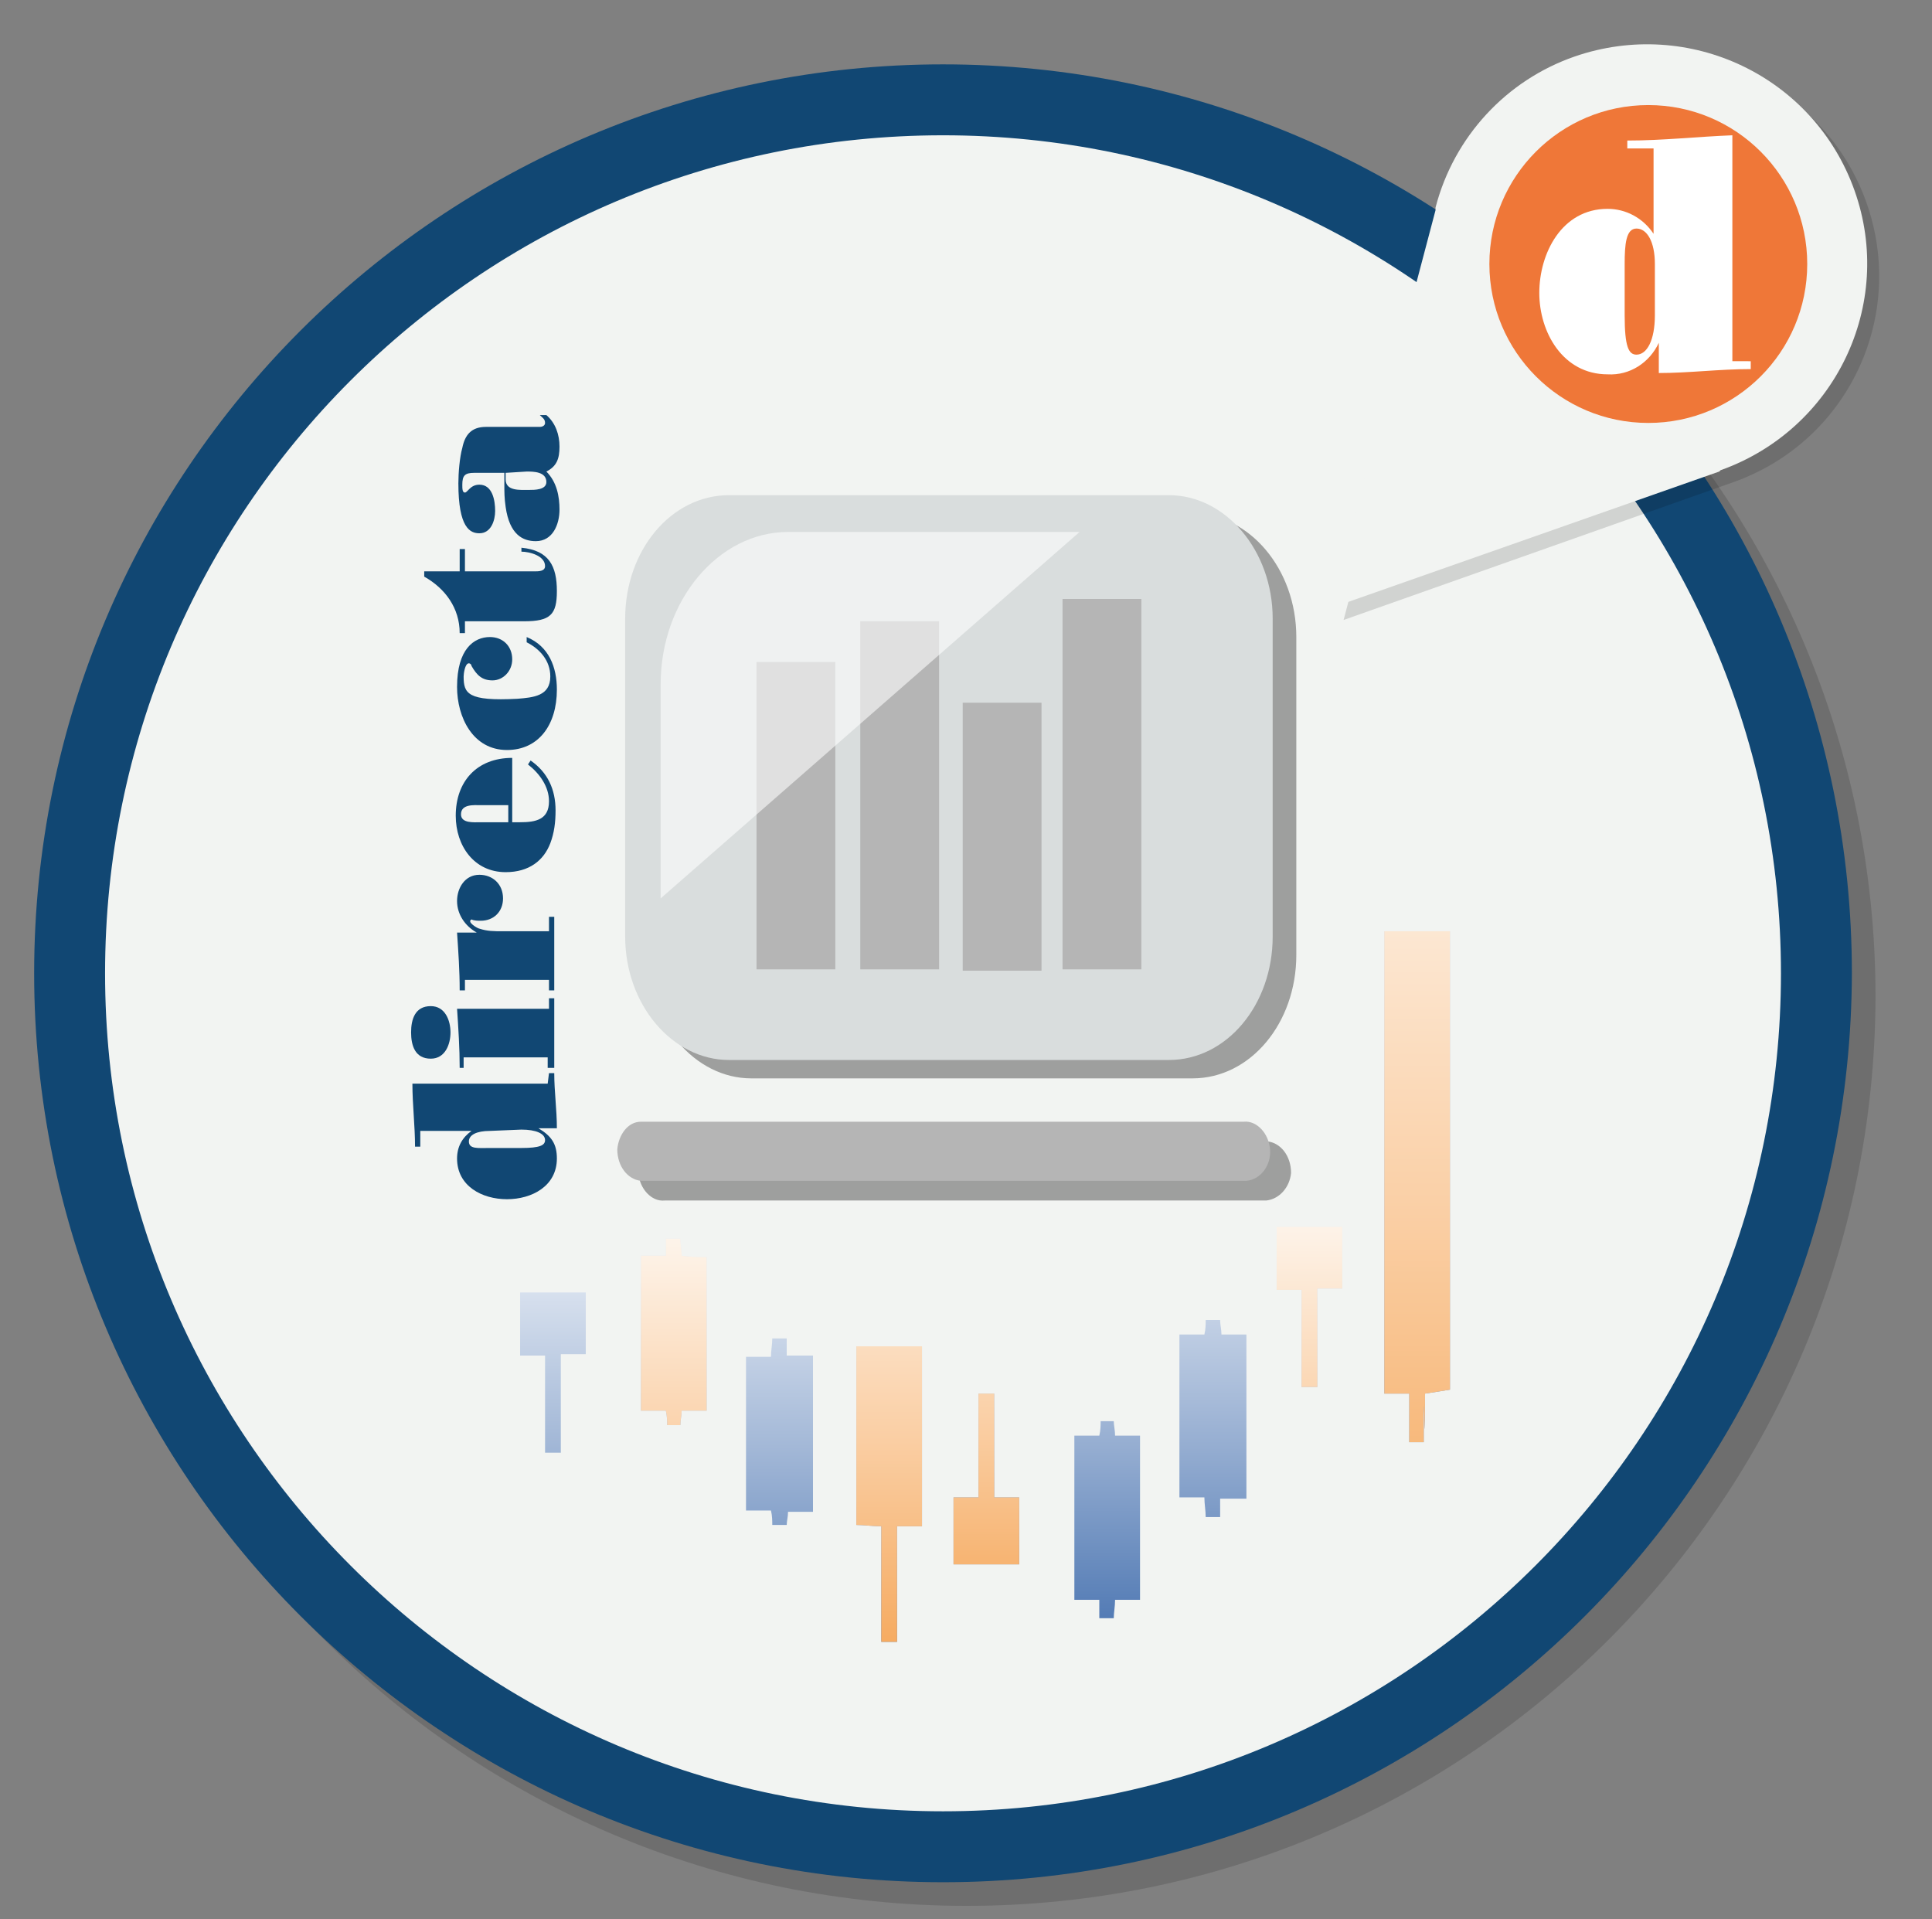 <?xml version="1.0" encoding="utf-8"?>
<!-- Generator: Adobe Illustrator 25.2.2, SVG Export Plug-In . SVG Version: 6.00 Build 0)  -->
<svg version="1.1" id="Livello_1" xmlns="http://www.w3.org/2000/svg" xmlns:xlink="http://www.w3.org/1999/xlink" x="0px" y="0px"
	 width="147.1px" height="146.1px" viewBox="0 0 147.1 146.1" style="enable-background:new 0 0 147.1 146.1;" xml:space="preserve"
	>
<rect x="0" y="0" width="147.1" height="146.1" fill="#808080" stroke="none"/>
<style type="text/css">
	.st0{opacity:0.14;}
	.st1{fill:#010101;}
	.st2{fill:#F2F4F2;}
	.st3{fill:#114773;}
	.st4{fill:#EF7738;}
	.st5{fill:#FFFFFF;}
	.st6{fill:url(#SVGID_1_);}
	.st7{fill:url(#SVGID_2_);}
	.st8{fill:url(#SVGID_3_);}
	.st9{fill:url(#SVGID_4_);}
	.st10{fill:url(#SVGID_5_);}
	.st11{fill:url(#SVGID_6_);}
	.st12{fill:url(#SVGID_7_);}
	.st13{fill:url(#SVGID_8_);}
	.st14{fill:url(#SVGID_9_);}
	.st15{fill:url(#SVGID_10_);}
	.st16{fill:url(#SVGID_11_);}
	.st17{fill:url(#SVGID_12_);}
	.st18{fill:url(#SVGID_13_);}
	.st19{fill:url(#SVGID_14_);}
	.st20{opacity:0.35;}
	.st21{fill:#D9DDDD;}
	.st22{fill:#B5B5B5;}
	.st23{opacity:0.58;}
</style>
<g>
	<g>
		<g id="Livello_1_1_">
			<g>
				<g>
					<g>
						<g class="st0">
							<g>
								<circle class="st1" cx="73.6" cy="76" r="66.5"/>
							</g>
							<g>
								<path class="st1" d="M73.6,145.1c-38.2,0-69.2-31-69.2-69.2s31-69.2,69.2-69.2s69.2,31,69.2,69.2l0,0
									C142.7,114.1,111.8,145.1,73.6,145.1z M73.6,12.1c-35.3,0-63.8,28.6-63.8,63.8s28.6,63.8,63.8,63.8s63.8-28.6,63.8-63.8
									S108.9,12.1,73.6,12.1L73.6,12.1z"/>
							</g>
						</g>
						<g>
							<g>
								<circle class="st2" cx="71.8" cy="74.1" r="66.5"/>
							</g>
							<g>
								<path class="st3" d="M71.8,143.3c-38.2,0-69.2-31-69.2-69.2s31-69.2,69.2-69.2s69.2,31,69.2,69.2l0,0
									C140.9,112.3,110,143.3,71.8,143.3z M71.8,10.3C36.5,10.3,8,38.9,8,74.1s28.6,63.8,63.8,63.8s63.8-28.6,63.8-63.8
									S107,10.3,71.8,10.3z"/>
							</g>
						</g>
					</g>
				</g>
				<g>
					<g>
						<g class="st0">
							<g>
								<path class="st1" d="M132,36.7L132,36.7c8.7-3.1,13.2-12.6,10.1-21.3C139,6.7,129.5,2.2,120.8,5.3
									c-5.2,1.8-9.1,6.1-10.5,11.4l0,0v0.2l0,0l-8,30.3L132,36.7L132,36.7L132,36.7z"/>
							</g>
							<g>
								<circle class="st1" cx="126.4" cy="21" r="12.1"/>
							</g>
						</g>
						<g>
							<g>
								<path class="st2" d="M131,35.8L131,35.8c8.7-3.1,13.3-12.6,10.2-21.3S128.6,1.3,119.9,4.3c-5.2,1.8-9.2,6.1-10.6,11.5l0,0
									V16l0,0l-8,30.3l29.6-10.4l0,0L131,35.8z"/>
							</g>
							<g>
								<circle class="st4" cx="125.5" cy="20.1" r="12.1"/>
							</g>
						</g>
					</g>
					<g>
						<path class="st5" d="M133.3,27.5v0.6c-2.4,0-4.7,0.3-7,0.3v-2.3c-0.7,1.5-2.2,2.5-3.9,2.4c-3.4,0-5.2-3.2-5.2-6.2
							s1.7-6.4,5.2-6.4c1.4,0,2.7,0.7,3.5,1.9v-6.5h-2v-0.6c2.7,0,5.4-0.3,8-0.4v17.2H133.3z M126,20.1c0-1.7-0.6-2.7-1.4-2.7
							s-0.9,1.2-0.9,2.7V24c0,2.4,0.3,3,0.9,3c0.8,0,1.4-1.1,1.4-3V20.1z"/>
					</g>
				</g>
			</g>
		</g>
	</g>
</g>
<g>
	<path class="st3" d="M41.8,81.7h0.4c0,1.4,0.2,2.8,0.2,4.2H41c1,0.6,1.4,1.2,1.4,2.3c0,2.1-1.9,3.1-3.8,3.1c-1.9,0-3.8-1-3.8-3.1
		c0-0.9,0.4-1.6,1.1-2.1H32v1.2h-0.4c0-1.6-0.2-3.2-0.2-4.8h10.3L41.8,81.7L41.8,81.7z M37.3,86.1c-1,0-1.6,0.3-1.6,0.8
		c0,0.6,0.7,0.5,1.6,0.5h2.4c1.4,0,1.8-0.2,1.8-0.6c0-0.5-0.7-0.8-1.8-0.8L37.3,86.1L37.3,86.1z"/>
	<path class="st3" d="M32.8,76.6c1.1,0,1.5,1.1,1.5,2s-0.4,2-1.5,2c-1.2,0-1.5-1-1.5-2S31.6,76.6,32.8,76.6z M42.1,81.3h-0.4v-0.8
		h-6.4v0.8H35c0-1.5-0.1-3-0.2-4.5h7V76h0.4v5.3H42.1z"/>
	<path class="st3" d="M35.4,75.4H35c0-1.5-0.1-2.9-0.2-4.4h1.5l0,0c-0.9-0.5-1.5-1.4-1.5-2.4s0.6-2,1.7-2c1,0,1.8,0.7,1.8,1.8
		c0,1-0.7,1.7-1.7,1.7c-0.2,0-0.5,0-0.7-0.1c-0.4,0.2,0.5,0.7,0.6,0.7c0.6,0.2,1.1,0.2,1.8,0.2h3.5v-1.1h0.4v5.6h-0.4v-0.8h-6.4
		C35.4,74.6,35.4,75.4,35.4,75.4z"/>
	<path class="st3" d="M39,62.6h0.6c1.2,0,2.2-0.2,2.2-1.6c0-1.1-0.7-2.1-1.6-2.8l0.2-0.3c1.3,0.9,1.9,2.2,1.9,3.8
		c0,0.9-0.1,1.7-0.4,2.5c-0.5,1.3-1.6,2.2-3.4,2.2c-2.4,0-3.8-2-3.8-4.3c0-2.6,1.6-4.4,4.3-4.4V62.6z M38.7,61.3h-2.1
		c-0.5,0-1.5-0.1-1.5,0.7c0,0.7,1,0.6,1.5,0.6h2.1V61.3z"/>
	<path class="st3" d="M40.1,48.5c1.7,0.7,2.3,2.3,2.3,4c0,2.7-1.4,4.6-3.8,4.6c-2.6,0-3.8-2.5-3.8-4.8c0-2.9,1.3-3.8,2.5-3.8
		c1,0,1.7,0.7,1.7,1.7c0,0.9-0.7,1.6-1.5,1.6s-1.2-0.4-1.6-1.1c0-0.1-0.1-0.2-0.2-0.2c-0.3,0-0.4,0.8-0.4,1c0,1.3,0.3,1.9,4.1,1.7
		c1.2-0.1,2.5-0.2,2.5-1.7c0-1.2-0.8-2.1-1.8-2.6V48.5z"/>
	<path class="st3" d="M32.3,43.5H35v-1.7h0.4v1.7h5.3c0.3,0,0.8,0,0.8-0.4c0-0.8-1.2-1.1-1.8-1.1v-0.3c2.1,0.2,2.7,1.4,2.7,3.3
		c0,1.8-0.5,2.3-2.5,2.3h-4.5v0.9H35c0-1.9-1.1-3.4-2.7-4.3V43.5z"/>
	<path class="st3" d="M36.1,36c-0.7,0-0.9,0.2-0.9,0.9c0,0.3,0,0.6,0.2,0.6s0.4-0.6,1.1-0.6c1,0,1.2,1.2,1.2,2
		c0,0.7-0.3,1.7-1.2,1.7c-0.7,0-1.6-0.4-1.6-3.8c0-0.8,0.1-2,0.3-2.7c0.2-1,0.7-1.6,1.8-1.6h4.1c0.2,0,0.4-0.1,0.4-0.3
		c0-0.3-0.2-0.4-0.4-0.6h0.5c0.7,0.6,1,1.5,1,2.4c0,0.9-0.2,1.5-1,1.9c0.8,0.8,1,1.9,1,2.9c0,1.1-0.5,2.4-1.8,2.4
		c-1,0-2-0.5-2.3-2.6c-0.1-0.7-0.1-1.1-0.1-1.8V36H36.1z M38.5,36v0.5c0,0.9,1.1,0.8,1.8,0.8c0.4,0,1.3,0,1.3-0.6
		c0-0.8-1-0.8-1.5-0.8L38.5,36L38.5,36z"/>
</g>
<g id="DEF_3_">
	<g id="prova0_3_">
		<g id="_x37_uft4D_4_">
			<g>
				
					<linearGradient id="SVGID_1_" gradientUnits="userSpaceOnUse" x1="1043.139" y1="921.503" x2="1043.145" y2="1014.677" gradientTransform="matrix(-1 -9.261575e-04 -9.261575e-04 1 1151.933 -873.181)">
					<stop  offset="0" style="stop-color:#FFFFFF"/>
					<stop  offset="0.148" style="stop-color:#E5EBF4"/>
					<stop  offset="0.463" style="stop-color:#A3B8D7"/>
					<stop  offset="0.919" style="stop-color:#3A68AA"/>
					<stop  offset="1" style="stop-color:#2759A2"/>
				</linearGradient>
				<path class="st6" d="M110.4,105.8c-0.6,0.1-1.2,0.2-1.9,0.3c0,7.5-0.1-3.9-0.1,3.7c-0.4,0-0.7,0-1.1,0c0-7.5,0,4,0-3.7
					c-0.7,0-1.2,0-1.9,0c0-11.8,0-23.3,0-35.2c1.6,0,3.3,0,5,0C110.4,82.4,110.4,94.1,110.4,105.8z"/>
				
					<linearGradient id="SVGID_2_" gradientUnits="userSpaceOnUse" x1="59.35" y1="57.065" x2="59.35" y2="11.012" gradientTransform="matrix(1 0 0 -1 0 145.89)">
					<stop  offset="0" style="stop-color:#FFFFFF"/>
					<stop  offset="0.148" style="stop-color:#E5EBF4"/>
					<stop  offset="0.463" style="stop-color:#A3B8D7"/>
					<stop  offset="0.919" style="stop-color:#3A68AA"/>
					<stop  offset="1" style="stop-color:#2759A2"/>
				</linearGradient>
				<path class="st7" d="M61.9,115.1c-0.6,0-1.2,0-1.9,0c0,0.4-0.1,0.7-0.1,1c-0.4,0-0.7,0-1.1,0c0-0.3,0-0.7-0.1-1.1
					c-0.6,0-1.2,0-1.9,0c0-3.9,0-7.8,0-11.7c0.6,0,1.2,0,1.9,0c0-0.5,0.1-0.9,0.1-1.4c0.4,0,0.7,0,1.1,0c0,0.4,0,0.8,0,1.3
					c0.7,0,1.3,0,2,0C61.9,107.2,61.9,111.2,61.9,115.1z"/>
				
					<linearGradient id="SVGID_3_" gradientUnits="userSpaceOnUse" x1="51.3" y1="57.438" x2="51.3" y2="11.385" gradientTransform="matrix(1 0 0 -1 0 145.89)">
					<stop  offset="0" style="stop-color:#FFFFFF"/>
					<stop  offset="0.148" style="stop-color:#E5EBF4"/>
					<stop  offset="0.463" style="stop-color:#A3B8D7"/>
					<stop  offset="0.919" style="stop-color:#3A68AA"/>
					<stop  offset="1" style="stop-color:#2759A2"/>
				</linearGradient>
				<path class="st8" d="M53.8,95.7c0,3.9,0,7.8,0,11.7c-0.6,0-1.3,0-1.9,0c0,0.4-0.1,0.7-0.1,1.1c-0.3,0-0.6,0-1,0
					c0-0.3,0-0.6-0.1-1.1c-0.6,0-1.2,0-1.9,0c0-4,0-7.8,0-11.8c0.6,0,1.3,0,1.9,0c0-0.5,0-0.9,0-1.3c0.4,0,0.7,0,1.1,0
					c0,0.4,0.1,0.8,0.1,1.3C52.6,95.7,53.2,95.7,53.8,95.7z"/>
				
					<linearGradient id="SVGID_4_" gradientUnits="userSpaceOnUse" x1="42.1" y1="57.438" x2="42.1" y2="11.385" gradientTransform="matrix(1 0 0 -1 0 145.89)">
					<stop  offset="0" style="stop-color:#FFFFFF"/>
					<stop  offset="0.148" style="stop-color:#E5EBF4"/>
					<stop  offset="0.463" style="stop-color:#A3B8D7"/>
					<stop  offset="0.919" style="stop-color:#3A68AA"/>
					<stop  offset="1" style="stop-color:#2759A2"/>
				</linearGradient>
				<path class="st9" d="M44.6,103.1c-0.6,0-1.2,0-1.9,0c0,2.5,0,5,0,7.5c-0.4,0-0.8,0-1.2,0c0-2.4,0-4.9,0-7.4c-0.7,0-1.3,0-1.9,0
					c0-1.6,0-3.2,0-4.8c1.6,0,3.3,0,5,0C44.6,99.9,44.6,101.4,44.6,103.1z"/>
				
					<linearGradient id="SVGID_5_" gradientUnits="userSpaceOnUse" x1="99.7" y1="58.932" x2="99.7" y2="12.879" gradientTransform="matrix(1 0 0 -1 0 145.89)">
					<stop  offset="0" style="stop-color:#FFFFFF"/>
					<stop  offset="0.148" style="stop-color:#E5EBF4"/>
					<stop  offset="0.463" style="stop-color:#A3B8D7"/>
					<stop  offset="0.919" style="stop-color:#3A68AA"/>
					<stop  offset="1" style="stop-color:#2759A2"/>
				</linearGradient>
				<path class="st10" d="M102.2,98.1c-0.6,0-1.2,0-1.9,0c0,2.5,0,5,0,7.5c-0.4,0-0.8,0-1.2,0c0-2.4,0-4.9,0-7.4c-0.7,0-1.3,0-1.9,0
					c0-1.6,0-3.2,0-4.8c1.6,0,3.3,0,5,0C102.2,94.9,102.2,96.4,102.2,98.1z"/>
			</g>
		</g>
		<g id="_x37_uft4D_3_">
			<g>
				
					<linearGradient id="SVGID_6_" gradientUnits="userSpaceOnUse" x1="67.7" y1="61.186" x2="67.7" y2="10.366" gradientTransform="matrix(1 0 0 -1 0 145.89)">
					<stop  offset="0" style="stop-color:#FFFFFF"/>
					<stop  offset="0.148" style="stop-color:#E5EBF4"/>
					<stop  offset="0.463" style="stop-color:#A3B8D7"/>
					<stop  offset="0.919" style="stop-color:#3A68AA"/>
					<stop  offset="1" style="stop-color:#2759A2"/>
				</linearGradient>
				<path class="st11" d="M65.2,116.1c0.6,0,1.2,0.1,1.9,0.1c0,2.9,0,5.8,0,8.8c0.4,0,0.8,0,1.2,0c0-2.9,0-5.8,0-8.8
					c0.7,0,1.2,0,1.9,0c0-4.6,0-9.1,0-13.7c-1.6,0-3.3,0-5,0C65.2,107,65.2,111.5,65.2,116.1z"/>
				
					<linearGradient id="SVGID_7_" gradientUnits="userSpaceOnUse" x1="92.35" y1="59.897" x2="92.35" y2="13.844" gradientTransform="matrix(1 0 0 -1 0 145.89)">
					<stop  offset="0" style="stop-color:#FFFFFF"/>
					<stop  offset="0.148" style="stop-color:#E5EBF4"/>
					<stop  offset="0.463" style="stop-color:#A3B8D7"/>
					<stop  offset="0.919" style="stop-color:#3A68AA"/>
					<stop  offset="1" style="stop-color:#2759A2"/>
				</linearGradient>
				<path class="st12" d="M94.9,101.6c-0.6,0-1.2,0-1.9,0c0-0.4-0.1-0.7-0.1-1.1c-0.4,0-0.7,0-1.1,0c0,0.3,0,0.7-0.1,1.1
					c-0.6,0-1.2,0-1.9,0c0,4.2,0,8.3,0,12.4c0.6,0,1.2,0,1.9,0c0,0.5,0.1,1,0.1,1.5c0.4,0,0.7,0,1.1,0c0-0.4,0-0.9,0-1.4
					c0.7,0,1.3,0,2,0C94.9,110,94.9,105.8,94.9,101.6z"/>
				
					<linearGradient id="SVGID_8_" gradientUnits="userSpaceOnUse" x1="84.3" y1="59.897" x2="84.3" y2="13.844" gradientTransform="matrix(1 0 0 -1 0 145.89)">
					<stop  offset="0" style="stop-color:#FFFFFF"/>
					<stop  offset="0.148" style="stop-color:#E5EBF4"/>
					<stop  offset="0.463" style="stop-color:#A3B8D7"/>
					<stop  offset="0.919" style="stop-color:#3A68AA"/>
					<stop  offset="1" style="stop-color:#2759A2"/>
				</linearGradient>
				<path class="st13" d="M86.8,121.8c0-4.2,0-8.3,0-12.5c-0.6,0-1.3,0-1.9,0c0-0.4-0.1-0.8-0.1-1.1c-0.3,0-0.6,0-1,0
					c0,0.3,0,0.7-0.1,1.1c-0.6,0-1.2,0-1.9,0c0,4.2,0,8.3,0,12.5c0.6,0,1.3,0,1.9,0c0,0.5,0,0.9,0,1.4c0.4,0,0.7,0,1.1,0
					c0-0.4,0.1-0.9,0.1-1.4C85.6,121.8,86.2,121.8,86.8,121.8z"/>
				
					<linearGradient id="SVGID_9_" gradientUnits="userSpaceOnUse" x1="75.1" y1="59.897" x2="75.1" y2="13.844" gradientTransform="matrix(1 0 0 -1 0 145.89)">
					<stop  offset="0" style="stop-color:#FFFFFF"/>
					<stop  offset="0.148" style="stop-color:#E5EBF4"/>
					<stop  offset="0.463" style="stop-color:#A3B8D7"/>
					<stop  offset="0.919" style="stop-color:#3A68AA"/>
					<stop  offset="1" style="stop-color:#2759A2"/>
				</linearGradient>
				<path class="st14" d="M77.6,114c-0.6,0-1.2,0-1.9,0c0-2.7,0-5.3,0-7.9c-0.4,0-0.8,0-1.2,0c0,2.6,0,5.2,0,7.9c-0.7,0-1.3,0-1.9,0
					c0,1.7,0,3.4,0,5.1c1.6,0,3.3,0,5,0C77.6,117.4,77.6,115.7,77.6,114z"/>
			</g>
		</g>
	</g>
</g>
<g id="DEF_4_">
	<g id="prova0_4_">
		<g id="_x37_uft4D_6_">
			<g>
				
					<linearGradient id="SVGID_10_" gradientUnits="userSpaceOnUse" x1="1043.139" y1="921.503" x2="1043.145" y2="1014.677" gradientTransform="matrix(-1 -9.261575e-04 -9.261575e-04 1 1151.933 -873.181)">
					<stop  offset="0" style="stop-color:#FFFFFF"/>
					<stop  offset="0.157" style="stop-color:#FDF1E5"/>
					<stop  offset="0.492" style="stop-color:#FACEA3"/>
					<stop  offset="0.976" style="stop-color:#F3963A"/>
					<stop  offset="1" style="stop-color:#F39335"/>
				</linearGradient>
				<path class="st15" d="M110.4,105.8c-0.6,0.1-1.2,0.2-1.9,0.3c0,7.5-0.1-3.9-0.1,3.7c-0.4,0-0.7,0-1.1,0c0-7.5,0,4,0-3.7
					c-0.7,0-1.2,0-1.9,0c0-11.8,0-23.3,0-35.2c1.6,0,3.3,0,5,0C110.4,82.4,110.4,94.1,110.4,105.8z"/>
				
					<linearGradient id="SVGID_11_" gradientUnits="userSpaceOnUse" x1="51.3" y1="57.438" x2="51.3" y2="11.385" gradientTransform="matrix(1 0 0 -1 0 145.89)">
					<stop  offset="0" style="stop-color:#FFFFFF"/>
					<stop  offset="0.157" style="stop-color:#FDF1E5"/>
					<stop  offset="0.492" style="stop-color:#FACEA3"/>
					<stop  offset="0.976" style="stop-color:#F3963A"/>
					<stop  offset="1" style="stop-color:#F39335"/>
				</linearGradient>
				<path class="st16" d="M53.8,95.7c0,3.9,0,7.8,0,11.7c-0.6,0-1.3,0-1.9,0c0,0.4-0.1,0.7-0.1,1.1c-0.3,0-0.6,0-1,0
					c0-0.3,0-0.6-0.1-1.1c-0.6,0-1.2,0-1.9,0c0-4,0-7.8,0-11.8c0.6,0,1.3,0,1.9,0c0-0.5,0-0.9,0-1.3c0.4,0,0.7,0,1.1,0
					c0,0.4,0.1,0.8,0.1,1.3C52.6,95.7,53.2,95.7,53.8,95.7z"/>
				
					<linearGradient id="SVGID_12_" gradientUnits="userSpaceOnUse" x1="99.7" y1="58.932" x2="99.7" y2="12.879" gradientTransform="matrix(1 0 0 -1 0 145.89)">
					<stop  offset="0" style="stop-color:#FFFFFF"/>
					<stop  offset="0.157" style="stop-color:#FDF1E5"/>
					<stop  offset="0.492" style="stop-color:#FACEA3"/>
					<stop  offset="0.976" style="stop-color:#F3963A"/>
					<stop  offset="1" style="stop-color:#F39335"/>
				</linearGradient>
				<path class="st17" d="M102.2,98.1c-0.6,0-1.2,0-1.9,0c0,2.5,0,5,0,7.5c-0.4,0-0.8,0-1.2,0c0-2.4,0-4.9,0-7.4c-0.7,0-1.3,0-1.9,0
					c0-1.6,0-3.2,0-4.8c1.6,0,3.3,0,5,0C102.2,94.9,102.2,96.4,102.2,98.1z"/>
			</g>
		</g>
		<g id="_x37_uft4D_5_">
			<g>
				
					<linearGradient id="SVGID_13_" gradientUnits="userSpaceOnUse" x1="67.7" y1="61.186" x2="67.7" y2="10.366" gradientTransform="matrix(1 0 0 -1 0 145.89)">
					<stop  offset="0" style="stop-color:#FFFFFF"/>
					<stop  offset="0.157" style="stop-color:#FDF1E5"/>
					<stop  offset="0.492" style="stop-color:#FACEA3"/>
					<stop  offset="0.976" style="stop-color:#F3963A"/>
					<stop  offset="1" style="stop-color:#F39335"/>
				</linearGradient>
				<path class="st18" d="M65.2,116.1c0.6,0,1.2,0.1,1.9,0.1c0,2.9,0,5.8,0,8.8c0.4,0,0.8,0,1.2,0c0-2.9,0-5.8,0-8.8
					c0.7,0,1.2,0,1.9,0c0-4.6,0-9.1,0-13.7c-1.6,0-3.3,0-5,0C65.2,107,65.2,111.5,65.2,116.1z"/>
				
					<linearGradient id="SVGID_14_" gradientUnits="userSpaceOnUse" x1="75.1" y1="59.897" x2="75.1" y2="13.844" gradientTransform="matrix(1 0 0 -1 0 145.89)">
					<stop  offset="0" style="stop-color:#FFFFFF"/>
					<stop  offset="0.157" style="stop-color:#FDF1E5"/>
					<stop  offset="0.492" style="stop-color:#FACEA3"/>
					<stop  offset="0.976" style="stop-color:#F3963A"/>
					<stop  offset="1" style="stop-color:#F39335"/>
				</linearGradient>
				<path class="st19" d="M77.6,114c-0.6,0-1.2,0-1.9,0c0-2.7,0-5.3,0-7.9c-0.4,0-0.8,0-1.2,0c0,2.6,0,5.2,0,7.9c-0.7,0-1.3,0-1.9,0
					c0,1.7,0,3.4,0,5.1c1.6,0,3.3,0,5,0C77.6,117.4,77.6,115.7,77.6,114z"/>
			</g>
		</g>
	</g>
</g>
<g>
	<g class="st20">
		<path d="M57.2,39.1h33.6c4.3,0,7.9,4.2,7.9,9.4v24.2c0,5.2-3.5,9.4-7.9,9.4H57.2c-4.3,0-7.9-4.2-7.9-9.4V48.5
			C49.3,43.3,52.8,39.1,57.2,39.1z"/>
		<path d="M96.4,91.4H50.6c-1,0.1-1.9-0.9-2-2.1s0.7-2.3,1.8-2.4c0.1,0,0.1,0,0.2,0h45.9c1,0.1,1.8,1.1,1.8,2.4
			C98.2,90.4,97.4,91.3,96.4,91.4z"/>
		<rect x="59.3" y="51.8" width="6" height="23.4"/>
		<rect x="67.2" y="48.7" width="6" height="26.5"/>
		<rect x="75" y="54.8" width="6" height="20.4"/>
		<rect x="82.6" y="47" width="6" height="28.2"/>
		<path d="M61.7,41.9c-5.3,0-9.7,5.2-9.7,11.6c0,0.7,0,15.7,0,16.3l31.9-27.9H61.7z"/>
	</g>
	<g>
		<path class="st21" d="M55.5,37.7H89c4.3,0,7.9,4.2,7.9,9.4v24.2c0,5.2-3.5,9.4-7.9,9.4H55.5c-4.3,0-7.9-4.2-7.9-9.4V47.1
			C47.6,41.9,51.1,37.7,55.5,37.7z"/>
		<path class="st22" d="M94.7,89.9H48.8c-1-0.1-1.8-1.1-1.8-2.4c0.1-1.1,0.8-2.1,1.8-2.1h45.9c1-0.1,1.9,0.9,2,2.1s-0.7,2.3-1.8,2.4
			C94.9,89.9,94.8,89.9,94.7,89.9z"/>
		<rect x="57.6" y="50.4" class="st22" width="6" height="23.4"/>
		<rect x="65.5" y="47.3" class="st22" width="6" height="26.5"/>
		<rect x="73.3" y="53.5" class="st22" width="6" height="20.4"/>
		<rect x="80.9" y="45.6" class="st22" width="6" height="28.2"/>
		<g class="st23">
			<path class="st5" d="M60,40.5c-5.3,0-9.7,5.2-9.7,11.6c0,0.7,0,15.7,0,16.3l31.9-27.9H60z"/>
		</g>
	</g>
</g>
</svg>
